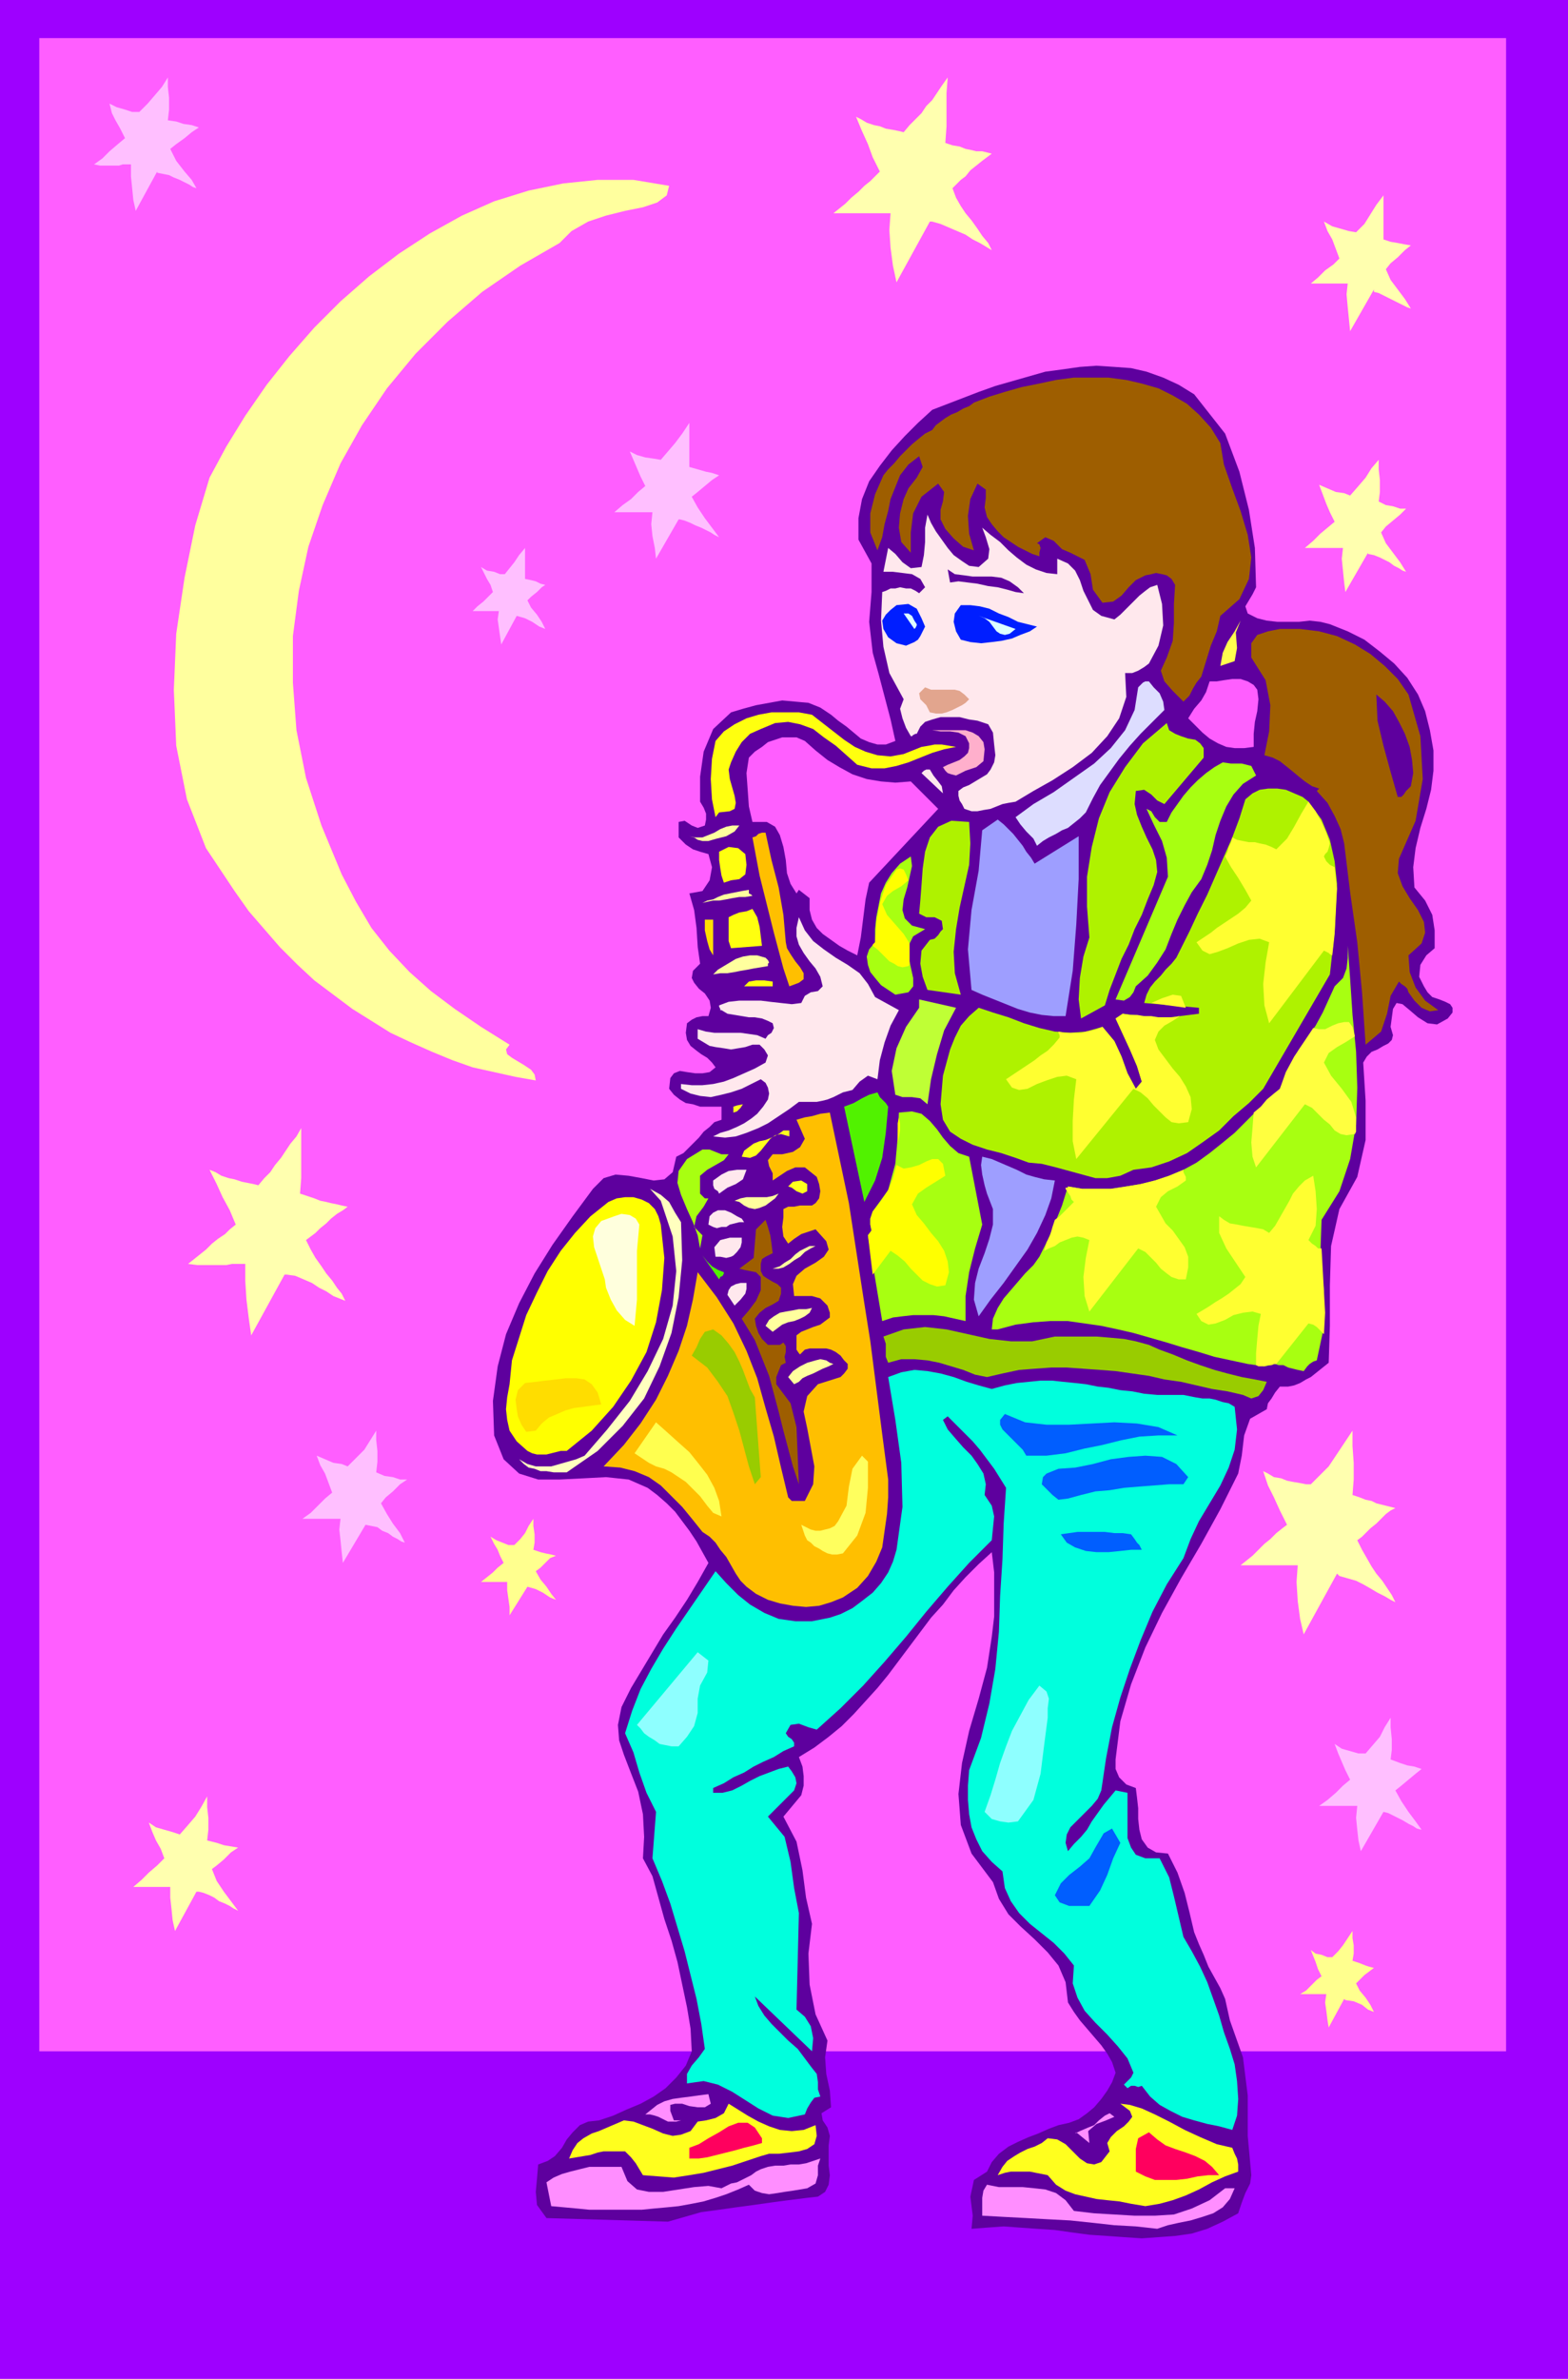 <svg xmlns="http://www.w3.org/2000/svg" fill-rule="evenodd" height="1.997in" preserveAspectRatio="none" stroke-linecap="round" viewBox="0 0 1317 1997" width="1.317in"><style>.pen1{stroke:none}.brush4{fill:#5e009e}.brush5{fill:#9e5e00}.brush6{fill:#ffe8ed}.brush9{fill:#ffff4f}.brush12{fill:#ffff0f}.brush13{fill:#aff200}.brush15{fill:#a8ff11}.brush16{fill:#ffff30}.brush17{fill:#9e9eff}.brush18{fill:#ffff9e}.brush19{fill:#ffbf00}.brush20{fill:#ff0}.brush21{fill:#fd0}.brush24{fill:#51f200}.brush25{fill:#ffff1e}.brush30{fill:#005eff}.brush32{fill:#ffffaf}.brush33{fill:#ffbfff}.brush36{fill:#ff8eff}</style><path class="pen1" style="fill:#9e00ff" d="M0 0h1317v1997H0V0z"/><path class="pen1" style="fill:#ff5eff" d="M33 32h1232v1690H33V32z"/><path class="pen1 brush4" d="m1029 364 12 32 8 32 5 32 1 33-3 6-3 5-3 5 2 6 8 4 8 2 9 1h18l9-1 9 1 8 2 15 6 14 7 13 10 12 10 11 12 9 14 6 14 4 16 3 17v17l-2 16-4 16-5 16-4 17-2 16 1 17 9 11 6 12 2 13v15l-7 6-5 8-1 10 4 8 3 5 4 4 6 2 5 2 4 2 2 3v4l-4 5-9 5-8-1-8-5-7-6-6-5-5-1-3 5-2 15 2 7-1 4-3 3-4 2-5 3-5 2-4 4-3 5 2 32v33l-7 31-15 27-7 31-1 33v34l-1 31-5 4-5 4-5 4-4 2-5 3-5 2-5 1h-7l-4 5-3 5-3 4-1 5-14 8-5 14-2 17-3 15-15 30-16 29-17 29-16 29-14 29-12 31-9 31-4 32v8l3 7 6 6 8 3 1 8 1 9v9l1 9 2 8 5 7 7 4 10 1 8 16 6 17 4 16 4 17 4 10 4 9 4 10 5 9 5 9 4 9 2 9 2 9 11 31 4 32v34l3 33-1 7-4 8-3 8-3 9-13 7-13 6-13 4-14 2-14 1-14 1-15-1-14-1-15-1-15-2-14-2-15-1-14-1-14-1-14 1-13 1 1-11-2-16 3-14 11-7 4-8 6-7 8-6 8-4 9-4 8-3 9-4 8-3 9-2 8-3 7-5 6-5 6-7 5-7 4-7 3-8-3-9-4-7-5-7-6-7-6-7-6-7-5-7-5-8-2-17-6-14-9-11-11-11-12-11-10-10-8-13-5-14-18-24-9-24-2-26 3-26 6-27 8-27 7-26 4-26 2-17v-37l-2-17-11 10-11 11-10 11-9 12-10 11-9 12-9 12-9 12-9 12-9 11-10 11-10 11-10 10-11 9-12 9-13 8 3 8 1 8v8l-2 8-15 18 11 21 5 24 3 23 5 22-3 25 1 26 5 25 10 22-2 14 1 14 3 14 1 14-8 5 1 6 4 6 2 7-1 8v17l1 8-1 8-3 6-6 4-9 1-16 2-15 2-14 2-15 2-14 2-15 2-14 4-14 4-102-3-8-11-1-11 1-11 1-12 8-3 6-4 6-7 4-7 5-6 6-6 7-3 9-1 12-4 11-5 12-5 11-6 10-7 9-9 8-10 5-12-1-19-3-18-4-19-4-19-5-18-6-18-5-18-5-18-8-15 1-18-1-19-4-19-7-18-5-13-4-12-1-13 3-15 8-16 9-15 9-15 9-15 10-14 10-15 9-15 9-16-5-9-5-9-6-9-6-8-6-8-7-7-8-7-8-6-16-7-19-2-19 1-20 1h-18l-16-5-13-12-8-20-1-29 4-29 7-27 11-26 13-25 15-24 17-24 17-23 9-9 10-3 11 1 11 2 10 2 9-1 7-6 3-13 6-3 4-4 5-5 4-4 4-5 5-4 4-4 6-2v-11h-18l-6-2-6-1-5-3-5-4-4-5 1-9 3-4 5-2 6 1 7 1h6l6-1 5-4-3-4-4-4-5-3-4-3-5-4-3-5-1-6 1-8 4-3 4-2 5-1h5l2-7-1-6-4-6-5-4-4-5-2-4 1-6 6-6-2-14-1-16-2-15-4-14 11-2 6-9 2-11-3-11-7-2-6-2-6-4-6-6v-13l5-1 6 4 5 2 6-2 1-5v-5l-2-5-3-5v-21l3-21 8-19 15-14 10-3 11-3 11-2 11-2 11 1 11 1 10 4 9 6 6 5 7 5 6 5 6 5 7 3 7 2h7l8-3-4-18-5-19-5-19-5-18-3-26 2-25v-24l-11-20v-18l3-16 6-15 9-13 10-13 11-12 11-11 12-11 13-5 13-5 13-5 14-5 14-4 14-4 14-4 15-2 14-2 14-1 15 1 14 1 13 3 14 5 13 6 13 8 26 33zm156 296 2-11-1-11-2-11-4-11-5-10-5-9-7-8-7-6 1 22 5 21 6 22 6 21h3l2-2 2-3 2-2 2-2zm-128-73-1-8-3-4-5-3-6-2h-7l-7 1-6 1h-6l-3 9-4 7-6 7-5 8 6 6 6 6 6 5 7 4 7 3 7 1h8l8-1v-11l1-10 2-9 1-10zm-292 69-13 1-12-1-12-2-12-4-11-6-10-6-10-8-9-8-7-3h-12l-6 2-6 2-5 4-6 4-5 5-2 13 1 14 1 14 3 13h12l7 4 4 7 3 10 2 11 1 11 3 9 5 8 2-3 9 7v10l2 8 4 7 5 5 7 5 7 5 7 4 8 4 3-15 2-16 2-16 3-14 58-62-23-23z"/><path class="pen1 brush5" d="m1025 372 3 18 7 20 7 19 6 20 3 19-2 18-8 17-16 14-3 13-5 12-4 13-4 13-4 5-3 5-3 6-5 5-9-9-7-8-3-9 5-11 5-14 1-15v-16l1-16-3-5-4-3-4-1-5-1-4 1-5 1-4 2-4 2-6 6-6 7-7 5-9 1-8-11-2-13-5-12-12-6-7-3-7-7-7-3-7 5 2 1 1 3-1 4v3l-6-2-6-3-6-3-6-4-6-4-5-5-5-6-4-6-2-8 1-8v-7l-7-5-6 13-2 14 1 15 4 14-9-3-8-7-7-8-4-8v-8l2-7 1-8-5-7-14 11-7 14-2 16v17l-8-9-2-12 1-12 3-12 4-9 7-9 5-9-3-9-9 7-7 9-4 10-4 10-2 10-3 11-2 11-4 11-6-15v-16l4-16 7-16 4-5 5-5 5-6 5-5 5-5 6-5 5-4 6-3 3-4 4-3 4-3 5-3 5-2 5-3 5-2 4-3 13-5 13-4 14-4 15-3 14-3 15-2h29l15 2 13 3 14 4 12 6 12 7 10 9 10 11 8 13z"/><path class="pen1 brush6" d="m822 476 8-7 1-8-3-10-3-8 7 6 8 6 7 7 7 6 8 6 8 4 9 3 9 1v-13l9 4 6 6 4 8 3 9 4 8 4 8 7 5 11 3 5-4 4-4 4-4 4-4 4-4 5-4 4-3 6-2 4 16 1 18-4 17-8 15-4 3-5 3-5 2h-6l1 20-6 18-10 15-13 14-16 12-17 11-16 9-15 9-6 1-5 1-5 2-5 2-6 1-5 1h-5l-6-2-2-4-2-3-1-4v-4l4-3 5-2 5-3 5-3 5-3 3-4 3-6 1-6-1-9-1-10-4-7-9-3-7-1-8-2h-16l-7 2-6 2-4 4-3 6h-1l-2 1-1 1h-1l-4-7-3-8-2-8 3-8-12-22-5-22-2-22 1-24 3-1 4-2h4l4-1 5 1h4l4 2 3 2 5-5-4-7-7-4-8-1-8-1h-8l4-20 6 5 6 7 7 5 9-1 2-10 1-11v-12l2-11 3 7 4 7 5 7 5 7 5 6 7 5 6 4 8 1z"/><path class="pen1 brush4" d="m855 493 5 5-7-1-7-2-8-2-8-1-9-2-8-1-8-1-7 1-2-11 6 4 8 1 7 1h16l8 1 7 3 7 5z"/><path class="pen1" d="m871 526-6 4-8 3-7 3-9 2-8 1-9 1-9-1-8-2-4-7-2-8 1-7 5-7h8l8 1 8 2 8 4 8 3 8 4 8 2 8 2zm-94 0-2 4-2 4-2 3-3 2-7 3-8-2-7-5-4-7-1-7 3-5 4-4 5-4 10-1 7 4 4 8 3 7z" style="fill:#001eff"/><path class="pen1" d="M770 524v1l-1 2-1 1-9-13h4l3 2 2 4 2 3zm83 4-5 4-4 1-4-1-3-2-3-4-3-4-4-3-5-2 31 11z" style="fill:#dff"/><path class="pen1 brush9" d="m1025 559 2-11 4-9 6-9 5-9-4 10 1 13-2 11-12 4z"/><path class="pen1 brush5" d="m1183 583 10 35 2 36-6 35-14 32-1 12 4 11 6 10 7 10 5 10 1 9-3 9-11 10 1 14 5 13 8 11 11 8-7 1-7-3-6-6-5-7-1-3-2-2-3-2-2-2-7 12-3 15-5 15-13 11-3-44-4-42-6-42-5-41-3-12-5-11-6-11-9-10 2-2-6-2-6-4-5-4-6-5-5-4-5-4-6-3-7-2 4-20 1-22-4-21-12-19v-12l5-7 9-3 10-2h17l16 2 15 4 15 7 13 8 12 10 11 11 9 13z"/><path class="pen1" style="fill:#ddf" d="m978 596-10 10-10 10-9 10-9 11-8 11-8 11-6 11-6 12-5 5-5 4-5 4-5 2-5 3-6 3-5 3-5 4-3-6-6-6-5-6-4-6 15-11 17-10 17-12 17-12 14-13 12-15 8-17 3-19 2-2 2-2 2-1h3l4 5 5 5 3 7 1 7z"/><path class="pen1" style="fill:#e2a58e" d="m814 587-3 3-3 2-4 2-4 2-5 2-4 1h-5l-5-1-3-6-5-5-1-5 5-5 5 2h20l4 1 4 3 4 4z"/><path class="pen1 brush4" d="m1185 660-2 2-2 2-2 3-2 2h-3l-6-21-6-22-5-21-1-22 7 6 7 8 5 9 5 10 4 11 2 11 1 11-2 11z"/><path class="pen1 brush12" d="m759 633 5-2 5-2 5-2 6-1 5-1h6l6 1 6 1-10 2-10 3-10 4-10 4-10 3-10 2h-11l-12-3-9-8-9-8-10-7-9-7-11-4-10-2-11 1-12 5-9 4-7 7-5 8-4 9-2 6 1 8 2 7 2 7 1 6-1 5-4 2-9 1-3 4-3-15-1-17 1-17 3-15 7-8 9-6 10-5 10-3 11-2h23l11 2 9 7 9 7 9 7 9 6 9 4 10 3 11 1 11-2z"/><path class="pen1 brush13" d="m1011 636-33 39-6-3-5-5-6-4-7 1-1 11 2 9 4 10 4 9 5 10 3 9 1 10-3 11-5 12-5 13-6 12-5 13-6 12-5 13-5 13-4 13-20 11-2-16 1-18 3-18 5-16-2-26v-25l4-25 6-24 9-22 13-21 15-20 20-17 2 6 5 3 5 2 6 2 6 1 4 3 3 4v8z"/><path class="pen1" style="fill:#ffafcc" d="m827 629-1 10-6 5-9 3-8 4-4-1-3-1-2-2-2-3 4-2 5-2 5-2 4-3 3-3 1-4v-4l-3-6-6-3-7-1h-8l-7-1h28l6 2 5 3 4 5 1 6z"/><path class="pen1 brush15" d="m1055 651-11 7-8 9-6 10-5 12-4 12-3 13-4 12-5 12-8 11-6 11-6 12-5 12-5 13-7 11-8 11-10 9-2 5-3 4-5 3-7-1 44-103-1-16-4-14-7-14-6-13 4 2 3 5 4 4h6l4-8 5-7 5-7 6-7 6-6 7-6 7-5 7-4 7 1h9l8 2 4 8z"/><path class="pen1 brush6" d="m792 666-18-17 2-2 2-1h3l3 5 4 5 3 4 1 6z"/><path class="pen1 brush13" d="m1099 673 11 15 7 17 4 18 2 19-1 19-1 20-2 19-2 18-56 96-12 12-13 11-12 12-14 10-13 9-15 7-15 5-15 2-11 5-11 2h-10l-11-3-11-3-11-3-12-3-11-1-11-4-12-4-12-3-12-4-10-5-9-6-6-10-2-13 1-12 1-12 3-11 3-11 4-10 5-10 7-8 8-7 12 4 13 4 13 5 13 4 13 3 13 1 13-1 14-4 10 12 6 13 5 14 7 13 5-6-4-13-6-14-6-13-6-13 6-4 8 1 8 1 8 1h16l8-1 8-1 8-1v-5l-46-4 2-7 3-6 4-5 5-5 4-5 5-5 4-5 3-6 8-16 7-15 8-16 7-16 7-16 7-16 6-16 5-16 6-5 6-3 7-1h8l7 1 7 3 7 3 5 4z"/><path class="pen1 brush16" d="m1117 708-1 4-1 3-2 2-1 2 2 4 3 3 2 1 2 1 2 18-1 19-1 19-2 18-2-1-1-1-2-1-2-1-46 61-4-15-1-18 2-18 3-17-8-3-9 1-9 3-9 4-8 3-7 2-6-3-5-7 6-4 6-4 5-4 6-4 6-4 6-4 6-5 5-6-5-9-6-10-6-9-5-9 2-4 1-4 2-4 1-4 4 2 5 1 5 1h5l4 1 5 1 5 2 4 2 9-9 6-10 6-11 6-10 6 8 5 9 4 9 3 9zM967 842l9-4 9-3 7 1 4 10-29-4zm24 11-6 4-7 4-5 5-3 7 3 8 6 8 6 8 6 7 5 8 4 9 1 10-3 11-8 1-6-1-5-4-5-5-5-5-5-6-6-5-6-3-48 59-3-15v-17l1-18 2-17-8-3-8 1-9 3-8 3-8 4-7 1-6-2-5-7 6-4 6-4 6-4 6-4 5-4 6-4 5-5 5-6v-2l-1-2v-1l5 1h14l4-1 5-1 4-1 5-2 10 12 6 13 5 14 7 13 5-6-4-13-6-14-6-13-6-13 6-4 6 1h6l6 1h6l6 1h12l6-1z"/><path class="pen1 brush13" d="m814 690 1 18-1 18-4 18-4 18-3 18-2 19 1 18 5 18-28-4-4-11-2-11 1-11 7-9 4-1 3-3 2-3 2-2-1-7-6-3h-7l-6-3 1-11 1-13 1-14 2-14 4-12 7-9 11-5 15 1z"/><path class="pen1 brush17" d="m869 725 37-23v36l-2 38-3 39-6 38h-10l-10-1-10-2-10-3-10-4-10-4-10-4-9-4-3-34 3-33 6-33 3-34 13-9 5 4 4 4 4 4 4 5 4 5 3 5 4 5 3 5z"/><path class="pen1 brush18" d="m621 693-4 5-7 4-8 2-7 2h-5l-4-1-3-2-4-1 5 1h6l5-2 5-2 5-3 5-2 5-1h6z"/><path class="pen1 brush19" d="m643 699 5 23 6 23 4 23 2 23 1 5 3 5 4 6 4 5 3 5v5l-4 3-8 3-5-15-4-15-4-15-4-16-4-16-4-16-3-16-3-16 3-1 2-2 3-1h3z"/><path class="pen1 brush12" d="m627 726-1 8-5 4-7 1-6 2-2-6-1-6-1-7v-7l8-4 8 1 6 5 1 9z"/><path class="pen1 brush15" d="m777 780-10 6-4 8v9l2 9 2 9v7l-4 5-11 2-6-4-6-4-5-6-4-5-2-6-1-7 2-6 5-6v-11l1-10 2-10 2-10 4-9 5-8 7-8 9-6 1 8-2 9-2 9-3 10-1 9 2 7 6 6 11 3z"/><path class="pen1 brush20" d="m753 730 3-1 3 1 2 4 2 5-6 5-7 4-5 4-4 7 4 9 7 8 7 8 5 8v18l-1 1-5 1-4-1-3-2-4-2-3-3-3-3-4-4-4-3v-1l1-1 1-1 1-17 3-16 5-15 9-13z"/><path class="pen1 brush18" d="M629 747v3l2 1 1 1-6 1h-5l-6 1-5 1-6 1h-5l-5 1-4 1 4-2 5-1 4-2 5-2 5-1 5-1 5-1 6-1z"/><path class="pen1 brush12" d="m640 794-26 2-2-6v-20l4-2 5-2 6-1 5-2 4 7 2 8 1 8 1 8z"/><path class="pen1 brush6" d="m735 837 20 11-7 13-5 14-4 15-2 16-8-3-7 5-6 7-8 2-4 2-4 2-5 2-4 1-5 1h-15l-8 6-9 6-9 6-8 4-10 4-9 3-9 1-10-1 6-3 7-2 7-3 6-3 6-4 5-4 5-6 4-6 1-5-1-5-2-4-4-3-8 4-8 4-9 3-8 2-9 2-9-1-8-2-8-4v-4l9 1h9l9-1 9-2 8-3 9-4 9-4 9-5 2-6-3-5-4-4h-6l-6 2-6 1-6 1-6-1-7-1-5-1-5-3-5-3v-8l7 2 7 1h22l7 1 7 1 7 3 2-3 3-2 2-4-1-4-4-2-5-2-6-1h-5l-6-1-6-1-6-1-5-3h-1v-1l-1-2v-1l8-3 9-1h18l8 1 9 1 9 1 8-1 3-6 5-3 6-1 4-4-2-8-4-7-5-6-5-7-4-7-2-7v-7l2-9 5 11 7 9 9 7 10 7 10 6 10 7 7 9 6 11z"/><path class="pen1 brush21" d="m599 802-3-5-2-7-2-9v-9h7v30z"/><path class="pen1 brush15" d="m1110 1024-1 29 3 31v30l-6 28-3 1-3 2-2 2-3 4-5-1-4-1-4-1-4-2h-4l-3-1-4 1-5 1-14-2-14-3-14-3-13-4-14-4-13-4-14-4-14-4-13-3-14-3-14-2-14-2h-15l-14 1-15 2-15 4h-5l1-9 4-9 5-8 6-7 6-7 6-7 7-7 5-7 7-14 6-14 6-15 5-16 12 2h24l13-2 12-2 12-3 12-4 12-5 11-6 11-8 10-8 11-9 10-10 9-9 10-9 9-9 5-11 5-11 6-11 7-10 7-10 6-11 5-11 5-11 7-7 3-8 1-9v-10l2 28 2 30 3 31 1 30-1 31-5 29-9 27-15 24z"/><path class="pen1 brush16" d="m1103 987 2 13 1 15-1 14-6 12 3 3 3 2 2 2h3l1 18 1 18 1 18-1 18-3-3-3-3-3-2-4-1-27 34h-2l-2 1h-3l-3 1h-5l-2-1v-10l1-12 1-11 2-10-7-2-8 1-8 2-7 4-8 3-6 1-6-3-4-6 5-3 5-3 6-4 5-3 6-4 5-4 5-4 4-6-8-12-8-12-6-13v-14l4 3 5 3 6 1 5 1 6 1 6 1 5 1 5 3 5-6 4-7 4-7 4-7 3-6 5-6 5-5 7-4zm-109-5v2l1 2 1 2v3l-7 5-8 4-6 5-4 8 4 7 4 7 6 6 5 7 5 7 3 8v9l-2 10h-6l-6-2-4-3-5-4-4-5-5-5-4-4-6-3-41 53-4-13-1-16 2-16 3-15-5-2-5-1-5 1-5 2-5 2-4 3-5 2-4 2 2-7 3-6 2-7 2-6 4-3 4-4 4-4 4-4-2-2-1-3-2-3-2-3v-1h2v-1l12 2h24l13-2 12-2 12-3 12-4 12-5z"/><path class="pen1" style="fill:#ffff3f" d="m1103 863 5 1h5l6-3 5-2 5-1h4l3 4 2 8-8 5-7 4-7 5-4 8 6 11 9 11 8 11 4 13v12l-1 2-7 1-5-1-5-3-4-5-5-4-5-5-5-5-6-3-41 53-3-9-1-12 1-12 1-13 6-5 5-6 6-5 5-4 5-14 7-13 8-12 8-12z"/><path class="pen1 brush18" d="m645 811-6 1-6 1-5 1-6 1-5 1-6 1h-6l-6 1 4-4 5-3 5-3 5-3 6-2 6-1h6l7 2 2 2 1 2-1 1v2z"/><path class="pen1 brush12" d="M649 828h-24l4-4 6-1h7l7 1v4z"/><path class="pen1" style="fill:#bfff35" d="m803 846-10 19-6 20-5 21-3 21-6-5-7-1h-8l-6-2-3-20 4-19 8-18 11-16v-7l31 7z"/><path class="pen1 brush24" d="m737 917 2 4 3 3 2 2 2 3-2 22-3 21-6 19-9 18-17-80 8-3 7-4 6-3 7-2z"/><path class="pen1 brush25" d="M616 934v-5l3-1 5-1 3-2-3 2-2 3-3 3-3 1z"/><path class="pen1 brush19" d="m697 934 8 38 8 38 6 39 6 39 6 38 5 39 5 39 5 38v15l-1 14-2 14-2 14-5 12-7 12-9 10-12 8-10 4-10 3-11 1-11-1-11-2-10-3-10-5-8-6-5-5-4-6-4-7-4-7-5-6-4-6-5-5-6-4-8-10-9-11-9-9-9-9-10-7-12-5-12-3-14-1 17-18 14-18 13-20 10-20 9-21 7-21 5-22 4-23 16 21 14 22 11 23 9 23 7 25 7 24 6 26 6 25 3 3h11l7-14 1-15-3-16-3-16-3-14 3-13 9-10 19-6 3-3 3-4v-4l-3-3-3-4-4-3-4-2-4-1h-14l-4 1-2 2-1 1-1 1-1-1-2-3v-12l4-3 5-2 5-2 6-2 4-3 4-3v-4l-2-6-6-6-7-2h-15l-1-10 3-7 7-6 9-5 7-5 4-6-2-7-9-10-6 2-6 2-6 4-5 4-4-6-1-8 1-8v-7l4-2h5l5-1h10l3-2 3-4 1-6-1-6-2-6-5-4-5-4h-8l-7 3-6 4-6 4v-6l-3-6-1-5 4-5h8l9-2 6-4 4-7-7-16 7-2 6-1 7-2 8-1z"/><path class="pen1 brush15" d="m814 971 11 57-6 20-5 20-3 20v21l-9-2-9-2-9-1h-17l-9 1-8 1-9 3-12-72 3-4-1-5v-5l2-6 13-18 6-22 2-22 1-21 11-1 8 2 7 6 6 7 5 7 6 7 7 6 9 3z"/><path class="pen1 brush20" d="m755 938 1 5v6l-1 6-1 5v-17l1-5zm-2 40-3 11-4 10-6 9-7 9-2 6v5l1 5-3 4 4 33 15-20 6 4 6 5 5 6 5 5 5 5 6 3 6 2 7-1 3-11-1-9-3-9-5-8-6-7-6-8-6-7-4-9 5-9 7-5 8-5 8-5-2-10-4-4h-5l-5 2-6 3-7 2-6 1-6-3z"/><path class="pen1 brush25" d="m663 954-7-2-5 1-4 3-4 5-4 5-4 4-5 2-7-1 2-5 4-3 4-3 5-2 5-1 5-2 6-3 4-3h5v5z"/><path class="pen1 brush15" d="m612 969-4 5-7 4-7 4-6 5v15l4 4h3l-4 7-6 8-2 9 7 7-2 11-2-11-4-11-5-11-5-12-3-10 1-10 7-10 13-8h6l5 2 5 2h6z"/><path class="pen1 brush17" d="m886 991-3 15-5 14-7 15-8 14-10 14-10 14-11 14-10 14-4-14 1-14 3-12 5-13 4-12 3-12v-13l-5-13-2-7-2-9-1-8 1-7 8 2 7 3 7 3 7 3 8 4 7 2 8 2 9 1z"/><path class="pen1 brush6" d="m627 982-3 8-6 4-7 3-7 5-1-2-3-2-1-3v-4l7-5 6-3 7-1h8z"/><path class="pen1 brush25" d="m678 1000-4 2-5-2-4-3-3-1 4-4 7-1 5 3v6z"/><path class="pen1" style="fill:#ffffbf" d="m572 1026 1 32-3 31-6 30-10 28-13 27-18 23-21 21-26 18h-11l-6-1h-5l-5-2-5-1-4-3-4-4 7 4 7 2h13l7-2 7-2 7-2 7-3 19-22 19-24 15-25 13-27 8-28 3-29-3-29-10-30-9-10 9 5 7 6 5 9 5 8z"/><path class="pen1 brush18" d="m654 1002-3 4-4 3-4 3-5 2-4 1-5-1-4-2-4-3-4-1 5-2 5-1h17l5-1 5-2z"/><path class="pen1 brush20" d="m555 1028 3 28-2 27-5 27-8 25-13 24-15 22-18 20-21 17h-5l-4 1-4 1-4 1h-8l-4-1-4-2-9-8-6-9-2-9-1-9 1-10 2-11 1-10 1-10 6-19 6-19 9-19 9-18 11-17 12-15 13-14 15-12 7-3 7-1h7l7 2 6 3 5 5 3 6 2 7z"/><path class="pen1 brush6" d="M625 1026h-4l-4 1-4 1-3 2h-4l-4 1-3-1-4-2 1-7 3-3 4-2h6l5 2 5 3 4 2 2 3z"/><path class="pen1" style="fill:#ffd" d="m537 1028-2 22v41l-2 22-8-5-7-8-5-9-4-10-1-7-3-9-3-9-3-9-1-9 2-7 5-6 11-4 6-2 7 1 5 3 3 5z"/><path class="pen1 brush5" d="m649 1052-2 1-4 2-3 2-1 4v6l2 4 3 2 5 3 4 2 3 3v5l-2 6-5 3-6 3-5 4-4 5 1 6 2 6 3 5 5 5h10l3-2 2 3v5l-1 4 1 5-4 2-2 5-2 5v6l12 16 5 20 1 24 1 24-5-15-4-15-4-15-4-16-4-15-4-15-6-15-6-15-11-18 6-7 6-8 4-9v-11l-4-4-5-1-5-1-4-1 12-9 1-12 1-12 8-8 2 6 2 7 1 7 1 8z"/><path class="pen1 brush6" d="M623 1039v4l-1 4-3 4-3 3-2 1-4 1-5-1h-4l-1-8 5-6 8-2h10z"/><path class="pen1 brush18" d="m685 1046-4 2-5 3-4 4-5 3-4 3-5 3-4 1h-5l6-2 4-3 5-3 4-4 4-3 4-2 4-2h5z"/><path class="pen1 brush24" d="M608 1068v1l-1 2-2 1-1 2-14-20 4 5 4 4 5 3 5 2z"/><path class="pen1 brush6" d="M627 1077v5l-1 4-4 5-5 5-2-3-2-3-2-3 1-4 2-3 4-2 4-1h5z"/><path class="pen1 brush18" d="m682 1098-2 4-4 3-4 2-5 2-5 1-5 2-4 3-4 3-6-5 3-5 4-3 5-3 5-1 6-1 5-1h6l5-1z"/><path class="pen1" d="m974 1133 11 4 12 5 11 4 12 4 11 3 12 3 11 2 10 2-3 7-4 5-6 2-7-3-13-3-13-2-13-3-13-3-14-2-13-3-14-2-14-2-13-1-14-1-14-1h-13l-14 1-13 1-14 3-13 3-10-2-10-4-10-3-10-3-10-2-11-1h-11l-11 3-2-5v-11l-2-6 17-6 18-2 18 2 18 4 18 4 18 2h18l19-4h35l12 1 11 1 10 2 11 3 9 4zm-340 40 5 67-5 6-5-15-4-15-4-15-5-15-5-14-8-12-9-12-13-10 4-7 3-7 4-6 7-2 7 5 6 7 5 7 4 8 3 7 3 8 3 8 4 7z" style="fill:#9c0"/><path class="pen1 brush18" d="m700 1145-4 2-5 2-4 2-4 2-5 2-4 2-3 3-4 2-5-6 4-5 6-4 6-3 7-2 4-1 5 1 3 2 3 1z"/><path class="pen1" style="fill:#0fd" d="m833 1166 11-3 10-2 10-1 10-1h10l9 1 10 1 9 1 10 2 9 1 10 2 10 1 10 2 11 1h22l5 1 5 1 6 1h6l5 1 6 2 5 1 5 3 2 19-2 17-5 15-7 15-9 15-9 15-7 15-6 16-14 22-12 23-10 24-9 24-8 24-7 25-5 26-4 27-3 7-5 6-6 6-6 6-6 6-3 6-1 7 2 7 5-6 6-6 5-6 4-7 5-7 5-7 5-6 5-6 10 2v38l3 8 4 6 8 3h12l8 16 4 16 4 17 4 17 7 12 7 13 6 13 5 14 5 14 4 14 5 14 4 13 2 14 1 15-1 14-4 12-11-3-10-2-11-3-10-3-10-5-9-5-8-7-7-9-3 1-3-1h-3l-3 2-3-3 3-3 3-3 2-4-5-12-8-10-9-10-10-10-9-10-6-11-4-12 1-15-8-10-9-9-10-8-10-8-9-9-7-10-5-11-2-14-9-8-8-9-5-10-4-10-2-11-1-12v-12l1-13 10-27 7-29 5-29 3-31 1-30 2-31 1-30 2-30-5-8-5-8-6-8-6-8-6-7-7-7-7-7-7-7-4 3 4 8 6 7 7 8 7 7 5 7 5 8 2 9-1 9 6 9 2 9-1 10-1 10-19 19-18 20-18 21-17 21-18 21-18 20-19 19-20 18-7-2-8-3-7 1-4 7 2 3 3 2 2 3v3l-9 4-8 5-9 4-8 4-8 5-9 4-8 5-9 4v4h8l8-2 8-4 7-4 8-4 8-3 8-3 8-2 3 4 3 5 1 5-2 6-22 22 14 17 5 21 3 22 4 21-2 81 7 6 5 8 2 10-1 11-48-46 3 8 5 8 6 7 7 7 7 7 8 7 6 8 6 8 4 5 1 7v6l2 6-5 1-3 4-3 5-2 5-14 3-13-2-12-6-11-7-11-7-12-6-12-3-14 2v-8l4-7 6-7 5-7-3-21-4-21-5-20-5-20-6-20-6-20-7-19-8-19 3-39-8-16-6-17-5-17-7-16 6-19 7-18 9-17 10-17 11-17 11-16 11-16 11-16 9 10 10 10 10 8 12 7 12 5 14 2h14l15-3 9-3 10-5 8-6 9-7 7-8 6-9 4-9 3-10 5-36-1-37-5-36-6-36 11-4 11-2 11 1 11 2 11 3 11 4 10 3 11 3z"/><path class="pen1 brush21" d="m505 1179-8 1-7 1-8 1-7 2-7 3-7 3-6 5-5 6-8 1-4-6-3-7-1-6-1-8 2-8 6-6 9-1 8-1 9-1 8-1h9l7 1 6 4 5 7 3 10z"/><path class="pen1 brush30" d="M989 1205h-16l-16 1-15 3-16 4-15 3-16 4-16 2h-17l-3-5-4-4-4-4-5-5-4-4-2-4v-4l4-5 17 7 18 2h19l19-1 19-1 19 1 18 3 16 7z"/><path class="pen1 brush9" d="m606 1273-7-3-5-6-6-8-7-7-5-5-6-4-6-4-6-3-7-2-6-3-6-4-6-4 18-26 9 8 10 9 9 8 8 10 7 9 6 11 4 11 2 13z"/><path class="pen1" style="fill:#ffff5e" d="M729 1227v22l-2 21-7 19-12 15-5 1h-4l-4-1-4-2-3-2-4-2-3-3-3-2-2-4-1-3-1-3-1-3 4 2 4 2 4 1h4l4-1 4-1 4-2 3-4 7-13 2-16 3-15 8-11 5 5z"/><path class="pen1 brush30" d="m998 1240-4 6h-12l-13 1-13 1-12 1-12 2-12 1-12 3-11 3-8 1-5-4-4-4-5-5 1-6 3-3 5-2 5-2 14-1 15-3 15-4 15-2 14-1 14 1 12 6 10 11z"/><path class="pen1 brush32" d="M1136 1201v13l1 14v14l-1 13 6 2 5 2 5 1 4 2 4 1 4 1 4 1 4 1-4 2-4 3-4 4-4 4-5 4-4 4-3 3-4 3 4 8 4 7 4 7 4 6 5 6 4 6 4 6 3 6-4-2-5-3-6-3-5-3-7-4-6-3-7-2-7-2-2-2-28 51-3-13-2-15-1-16 1-14h-48l5-4 5-4 5-5 5-5 5-4 5-5 5-4 4-3-6-12-5-11-5-10-4-12 4 2 5 3 6 1 5 2 5 1 6 1 5 1h4l5-5 5-5 5-5 4-6 4-6 4-6 4-6 4-6zM796 65l-1 13v28l-1 14 6 2 6 1 5 2 5 1 4 1h5l4 1 4 1-4 3-4 3-5 4-5 4-4 5-4 3-4 4-3 3 3 8 4 7 4 6 5 6 5 7 4 6 5 6 3 6-5-3-5-3-6-3-6-4-7-3-7-3-7-3-7-2h-2l-28 51-3-14-2-15-1-15 1-14h-48l5-4 5-4 5-5 6-5 5-5 5-4 4-4 4-4-6-12-4-11-5-11-5-12 4 2 5 3 6 2 5 1 5 2 6 1 5 1 4 1 5-6 5-5 5-5 4-6 5-5 4-6 4-6 5-7zM253 947v42l-1 13 6 2 6 2 5 2 5 1 4 1 5 1 4 1 5 1-4 3-5 3-5 4-4 4-5 4-4 4-4 3-4 3 4 8 4 7 5 7 4 6 5 6 4 6 4 5 3 6-5-2-5-2-6-4-6-3-6-4-7-3-7-3-7-1h-2l-28 51-2-14-2-16-1-16v-14h-11l-5 1h-24l-8-1 5-4 5-4 5-4 5-5 5-4 6-4 4-4 5-4-5-12-6-11-5-11-6-12 5 2 5 3 6 2 5 1 6 2 5 1 5 1 4 1 5-6 5-5 4-6 5-6 4-6 4-6 5-6 4-7z"/><path class="pen1 brush33" d="M316 1201v8l1 9v9l-1 9 7 3 7 1 6 2h6l-6 4-6 6-6 5-4 5 5 9 5 8 6 8 4 8-3-1-3-2-4-2-4-3-5-2-4-3-5-1-5-1-19 32-1-9-1-10-1-9 1-9h-32l7-5 6-6 6-6 6-5-3-8-3-8-4-7-3-8 7 3 7 3 7 1 5 2 7-7 7-7 5-8 5-8zm125-741v26l5 1 4 1 4 2 4 1-3 2-4 4-5 4-3 3 3 6 5 6 4 6 3 6-5-2-6-4-6-3-7-2-13 24-1-7-1-7-1-7 1-7h-22l4-4 5-4 4-4 4-4-2-6-3-5-2-4-3-6 5 3 6 1 5 2h4l4-5 4-5 4-6 5-6z"/><path class="pen1" d="M448 1275v6l1 7v7l-1 6 6 2 4 1 5 1 4 1-5 2-4 4-4 4-4 3 4 7 5 6 4 6 4 5-5-2-6-4-6-3-7-2-15 24v-7l-1-7-1-7v-7h-22l5-4 5-4 4-4 5-4-3-6-2-5-3-5-3-6 5 3 5 2 5 2h5l5-5 4-5 3-6 4-6zm688 346v6l1 6v7l-1 6 6 2 5 2 3 1 4 1-4 3-4 3-4 4-3 3 3 6 5 6 4 6 3 6-5-2-5-4-7-3-7-1-1-1-13 24-1-6-1-8-1-7 1-7h-22l5-3 5-5 4-4 4-3-3-6-2-6-2-5-2-5 4 3 5 1 5 2h4l5-5 4-5 4-6 4-6z" style="fill:#ffff8e"/><path class="pen1 brush32" d="M174 1508v9l1 9v10l-1 9 8 2 6 2 6 1 6 1-6 4-6 6-6 5-4 3 4 10 6 9 6 8 6 8-4-2-3-2-4-2-5-2-4-3-4-2-5-2-4-1h-2l-18 33-2-9-1-10-1-9v-9h-31l7-6 6-6 7-6 6-6-3-8-4-7-3-7-3-8 6 4 7 2 7 2 6 2 7-8 6-7 5-8 5-9zm988-1344v37l6 2 6 1 5 1 6 1-5 4-6 6-6 5-4 5 4 9 6 8 6 8 5 8-3-1-4-2-4-2-4-2-4-2-4-2-4-2-4-1v-2l-20 35-1-10-1-10-1-11 1-9h-31l6-5 6-6 7-5 5-5-3-8-3-8-4-7-3-8 7 4 7 2 7 2 6 1 7-7 5-8 5-8 6-8z"/><path class="pen1 brush33" d="M579 355v37l7 2 7 2 5 1 6 2-6 4-6 5-6 5-5 4 5 9 6 9 6 8 6 8-4-2-3-2-4-2-4-2-5-2-4-2-5-2-4-1h-1l-19 33-1-9-2-10-1-10 1-10h-32l7-6 7-5 6-6 6-5-4-8-3-7-3-7-3-7 6 3 7 2 7 1 6 1 6-7 6-7 6-8 6-9zM141 65v8l1 9v10l-1 9 7 1 6 2 7 1 6 2-6 4-6 5-7 5-5 4 5 10 7 9 6 7 4 7-3-1-3-2-4-2-4-2-5-2-4-2-5-1-5-1v-1l-18 33-2-9-1-10-1-10v-10h-7l-3 1H84l-5-1 7-5 6-6 7-6 6-5-4-8-4-7-3-6-2-8 6 3 7 2 6 2h6l7-7 6-7 6-7 5-8zm1027 1377v8l1 10v9l-1 8 8 3 6 2 6 1 6 2-5 4-6 5-6 5-5 4 5 9 6 9 6 8 5 7-4-1-3-2-4-2-5-3-4-2-4-2-4-2-4-1-19 33-2-9-1-9-1-10 1-10h-32l7-5 7-6 6-6 6-5-4-8-3-7-3-7-3-8 6 4 7 2 7 2h6l6-7 6-7 4-8 5-8z"/><path class="pen1 brush32" d="M1158 386v8l1 9v10l-1 8 6 3 6 1 6 2h5l-5 5-6 5-6 5-4 5 4 9 6 8 6 8 5 8-3-1-3-2-4-2-4-3-4-2-4-2-5-2-5-1v-1l-19 33-1-8-1-10-1-10 1-9h-32l7-6 6-6 6-5 6-5-4-8-3-7-3-8-3-8 7 3 7 3 7 1 5 2 7-8 6-7 5-8 6-7z"/><path class="pen1 brush30" d="M959 1301h-9l-9 1-10 1h-10l-9-1-9-3-7-4-5-7 7-1 7-1h23l8 1h7l7 1 3 4 2 3 2 2 2 4zm-49-8h11-11z"/><path class="pen1" d="M586 1426v12l-3 11-6 9-7 8h-6l-5-1-5-1-4-3-5-3-4-3-3-4-3-3 51-61 9 7-1 10-6 11-2 11zm294 16-3 23-3 24-6 22-13 18-8 1-7-1-7-2-6-6 5-14 4-13 4-14 5-14 5-13 7-13 7-13 9-12 6 5 2 6-1 8v8z" style="fill:#8effff"/><path class="pen1 brush18" d="m562 156-2 8-8 6-12 4-15 3-16 4-15 5-14 8-10 10-33 19-32 22-29 25-27 27-24 29-21 31-18 32-15 35-12 35-8 37-5 38v39l3 40 8 40 13 40 17 41 12 23 13 22 15 19 17 18 18 16 20 15 22 15 24 15-3 4 1 4 4 3 5 3 5 3 6 4 3 4 1 5-17-3-18-4-18-4-17-6-17-7-18-8-17-8-16-10-16-10-16-12-16-12-14-13-15-15-13-15-13-15-12-17-24-36-16-41-9-45-2-47 2-47 7-47 9-44 12-40 14-26 16-26 18-26 19-24 21-24 22-22 24-21 25-19 26-17 27-15 27-12 29-9 29-6 29-3h30l30 5z"/><path class="pen1 brush30" d="m941 1547-6 13-5 14-6 13-9 13h-17l-8-3-4-6 5-10 7-7 9-7 8-7 5-9 7-12 7-4 7 12z"/><path class="pen1 brush36" d="m597 1766-5 3h-6l-7-1-6-2h-6l-4 1v5l3 8h6l-4 1h-7l-4-2-4-2-3-1-4-1h-4l5-4 5-4 6-3 7-2 7-1 8-1 7-1 8-1 2 8z"/><path class="pen1 brush25" d="m1035 1803 2 5 2 4 1 5v6l-11 4-11 5-11 6-11 5-11 4-11 3-12 2-12-2-10-2-10-1-9-1-9-2-9-2-8-3-8-5-7-8-5-1-5-1-5-1h-16l-5 1-6 2 4-7 4-5 6-4 5-3 6-3 6-2 6-3 5-4 8 1 7 4 6 6 6 6 6 4 6 1 6-2 7-9-2-7 3-5 5-5 6-4 4-4 3-4-2-5-8-6 8 1 10 3 11 5 12 6 13 7 13 6 14 6 13 3zm-350-19 1 9-2 7-6 4-7 2-8 1-9 1h-8l-7 2-12 4-12 4-12 3-12 3-12 2-13 2-13-1-13-1-3-5-3-5-4-5-5-5h-18l-5 1-6 2-6 1-6 1-6 1 3-7 4-6 5-4 7-4 6-2 7-3 7-3 7-3 8 1 8 3 8 3 9 4 8 2 7-1 8-3 6-8 7-1 8-2 7-4 4-8 8 5 8 5 9 5 9 4 9 3 10 1 10-1 10-4z"/><path class="pen1 brush36" d="m936 1777-7 3-8 3-7 6 1 10-11-9-1 1 4-2 7-3 5-2 4-4 5-4 4-2 4 3z"/><path class="pen1" d="M640 1795v4l-7 2-8 2-7 2-8 2-8 2-8 2-7 1h-8v-9l8-3 8-5 9-5 8-5 8-3h8l6 4 6 9zm384 31h-9l-9 1-9 2-9 1h-18l-8-3-8-4v-19l2-9 9-5 7 6 7 5 8 3 9 3 8 3 8 4 6 5 6 7z" style="fill:#ff005e"/><path class="pen1 brush36" d="m689 1812-2 6v8l-2 7-7 4-6 1-6 1-7 1-6 1-7 1-6-1-6-2-5-5-9 4-10 4-9 3-10 3-10 2-11 2-10 1-11 1-10 1h-44l-10-1-11-1-11-1-4-20 6-4 7-3 7-2 8-2 8-2h27l5 12 8 7 10 2h12l13-2 13-2 12-1 11 2 4-2 4-2 5-1 4-2 4-2 4-2 4-3 4-2 6-2 6-1h7l6-1h7l6-1 6-2 6-2zm213 44 17 2 17 1 17 1h17l16-1 15-5 15-7 13-10h8l-4 9-6 7-8 5-9 3-10 3-10 2-9 2-9 3-18-2-18-1-18-2-19-2-19-1-18-1-19-1-18-1v-15l1-6 3-5 10 2h20l10 1 9 1 9 3 8 6 7 9z"/></svg>
